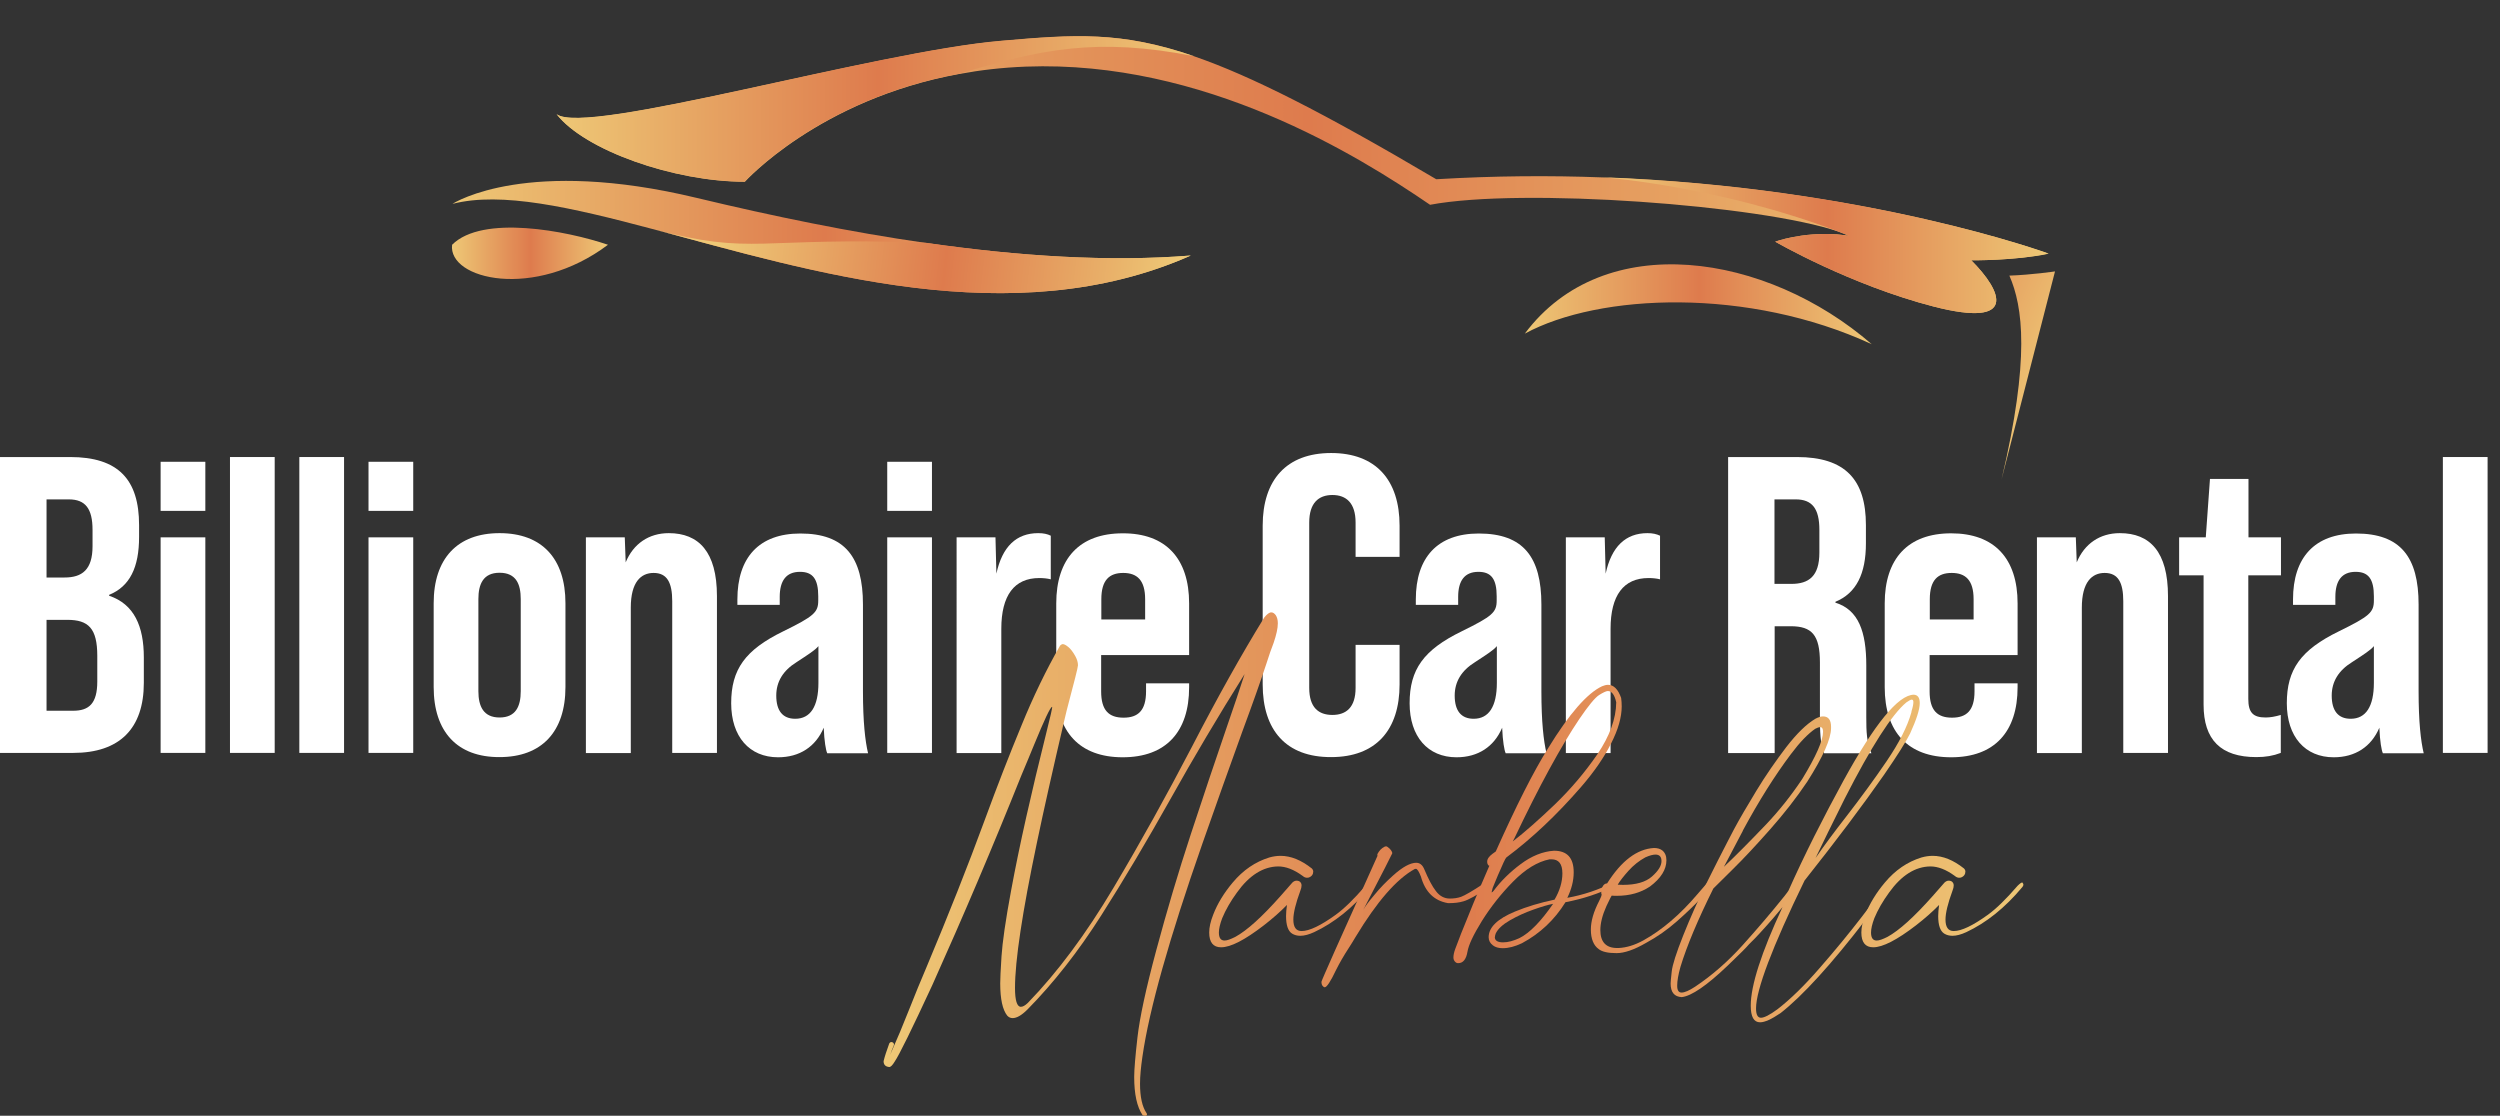 <svg xmlns="http://www.w3.org/2000/svg" xmlns:xlink="http://www.w3.org/1999/xlink" x="0px" y="0px" viewBox="0 0 1369.7 611.3" xml:space="preserve"><rect x="0" y="0" width="1369.7" height="611.3" fill="#333333" stroke="none"/><g id="Background" display="none">	<rect id="XMLID_838_" x="-318.5" y="-983.1" display="inline" width="2000" height="2000"></rect></g><g id="Layer_1">	<g>		<path fill="#FFFFFF" d="M0,250.4h38.4c26.4,0,37.8,12.3,37.8,37.3v6.5c0,16.7-5.1,27.1-16.4,31.7v0.5c13.7,4.6,19,16.7,19,33.8    v13.9c0,25-13.2,38.4-38.7,38.4H0V250.4z M35.4,316.4c9.5,0,15.3-4.2,15.3-17.1v-9c0-11.6-3.9-16.7-13-16.7H25.5v42.8H35.4z     M40.1,389.4c8.6,0,13.2-3.9,13.2-16v-14.1c0-15.1-4.9-19.7-16.4-19.7H25.5v49.8H40.1z"></path>		<path fill="#FFFFFF" d="M88,253h24.5v26.9H88V253z M88,294.4h24.5v118.1H88V294.4z"></path>		<path fill="#FFFFFF" d="M126,250.4h24.5v162.1H126V250.4z"></path>		<path fill="#FFFFFF" d="M164,250.4h24.5v162.1H164V250.4z"></path>		<path fill="#FFFFFF" d="M201.9,253h24.5v26.9h-24.5V253z M201.9,294.4h24.5v118.1h-24.5V294.4z"></path>		<path fill="#FFFFFF" d="M237.6,376.4v-45.9c0-24.5,13-38.4,36.1-38.4c23.2,0,36.1,13.9,36.1,38.4v45.9c0,24.5-13,38.4-36.1,38.4    C250.6,414.9,237.6,401,237.6,376.4z M285.3,378.7v-50.5c0-8.1-2.5-14.4-11.6-14.4c-9,0-11.6,6.3-11.6,14.4v50.5    c0,8.3,2.8,14.4,11.6,14.4C282.5,393.1,285.3,387.1,285.3,378.7z"></path>		<path fill="#FFFFFF" d="M392.8,326.6v85.9h-24.5v-83.1c0-10.2-2.8-15.5-10.2-15.5c-6.9,0-12.5,4.9-12.5,19v79.7H321V294.4h21.3    l0.5,13.7c4.2-10.2,12.7-16,23.6-16C382.8,292.1,392.8,302.3,392.8,326.6z"></path>		<path fill="#FFFFFF" d="M453.2,412.6c-0.7-1.4-1.6-6.5-1.9-13.9c-4.4,10.4-13.2,16.2-25,16.2c-15.7,0-25.7-11.3-25.7-29.6    c0-18.5,7.6-29.2,28.5-39.4c16.9-8.3,19.2-10.4,19.2-16.9v-2.3c0-9.5-3-13.4-10-13.4c-7.6,0-11.1,4.9-11.1,13.7v4.4h-23.2v-3    c0-22.9,11.8-36.1,34.5-36.1c24.5,0,34.3,13,34.3,38.9v47.5c0,16.7,1.2,27.3,2.8,34H453.2z M448.4,374.1V354    c-1.9,2.3-5.6,4.6-12,8.8c-7.4,4.6-11.1,10.7-11.1,18.3c0,8.3,3.5,12.7,10.4,12.7C444,393.8,448.4,387.1,448.4,374.1z"></path>		<path fill="#FFFFFF" d="M486.1,253h24.5v26.9h-24.5V253z M486.1,294.4h24.5v118.1h-24.5V294.4z"></path>		<path fill="#FFFFFF" d="M575.7,293.5v23.9c-1.9-0.5-4.2-0.7-6.3-0.7c-13.7,0-20.8,9.5-20.8,27.8v68.1h-24.5V294.4h21.3l0.5,19.9    c3.2-14.8,10.9-22.2,22.9-22.2C571.8,292.1,573.9,292.6,575.7,293.5z"></path>		<path fill="#FFFFFF" d="M651.5,330.6v28.3h-48.2v19.9c0,10.4,4.2,14.4,12.3,14.4c7.9,0,12.3-3.9,12.3-14.4v-4.4h23.6v2.1    c0,24.5-12.7,38.4-36.4,38.4c-23.6,0-36.4-13.9-36.4-38.4v-45.9c0-24.5,12.7-38.4,36.4-38.4C638.7,292.1,651.5,306,651.5,330.6z     M627.4,339.4v-11.1c0-10.4-4.4-14.4-12-14.4s-12,3.9-12,14.4v11.1H627.4z"></path>		<path fill="#FFFFFF" d="M691.8,375V288c0-25,13-39.8,37.5-39.8c24.5,0,37.5,14.8,37.5,39.8v17.1h-24.1v-18.8    c0-10.7-5.1-15.1-12.7-15.1s-12.7,4.4-12.7,15.1v90.6c0,10.7,5.1,14.8,12.7,14.8s12.7-4.2,12.7-14.8v-23.6h24.1V375    c0,25-13,39.8-37.5,39.8C704.7,414.9,691.8,400.1,691.8,375z"></path>		<path fill="#FFFFFF" d="M824.9,412.6c-0.7-1.4-1.6-6.5-1.9-13.9c-4.4,10.4-13.2,16.2-25,16.2c-15.7,0-25.7-11.3-25.7-29.6    c0-18.5,7.6-29.2,28.5-39.4c16.9-8.3,19.2-10.4,19.2-16.9v-2.3c0-9.5-3-13.4-10-13.4c-7.6,0-11.1,4.9-11.1,13.7v4.4h-23.2v-3    c0-22.9,11.8-36.1,34.5-36.1c24.5,0,34.3,13,34.3,38.9v47.5c0,16.7,1.2,27.3,2.8,34H824.9z M820.1,374.1V354    c-1.9,2.3-5.6,4.6-12,8.8c-7.4,4.6-11.1,10.7-11.1,18.3c0,8.3,3.5,12.7,10.4,12.7C815.7,393.8,820.1,387.1,820.1,374.1z"></path>		<path fill="#FFFFFF" d="M909.5,293.5v23.9c-1.9-0.5-4.2-0.7-6.3-0.7c-13.7,0-20.8,9.5-20.8,27.8v68.1h-24.5V294.4h21.3l0.5,19.9    c3.2-14.8,10.9-22.2,22.9-22.2C905.5,292.1,907.6,292.6,909.5,293.5z"></path>		<path fill="#FFFFFF" d="M946.7,250.4h37.8c26.4,0,37.8,12.3,37.8,37.3v10c0,16.7-5.3,27.3-16.7,32v0.5c12.7,3.9,16.9,16,16.9,34.3    v28.5c0,7.9,0.2,13.7,2.8,19.7h-25.9c-1.4-4.2-2.3-6.7-2.3-19.9V363c0-15.1-4.4-19.9-16-19.9h-8.8v69.5h-25.5V250.4z M981.5,319.9    c9.5,0,15.3-4.2,15.3-17.1v-12.5c0-11.6-3.9-16.7-13-16.7h-11.6v46.3H981.5z"></path>		<path fill="#FFFFFF" d="M1105.4,330.6v28.3h-48.2v19.9c0,10.4,4.2,14.4,12.3,14.4c7.9,0,12.3-3.9,12.3-14.4v-4.4h23.6v2.1    c0,24.5-12.7,38.4-36.4,38.4s-36.4-13.9-36.4-38.4v-45.9c0-24.5,12.7-38.4,36.4-38.4S1105.4,306,1105.4,330.6z M1081.3,339.4    v-11.1c0-10.4-4.4-14.4-12-14.4c-7.6,0-12,3.9-12,14.4v11.1H1081.3z"></path>		<path fill="#FFFFFF" d="M1187.8,326.6v85.9h-24.5v-83.1c0-10.2-2.8-15.5-10.2-15.5c-6.9,0-12.5,4.9-12.5,19v79.7H1116V294.4h21.3    l0.5,13.7c4.2-10.2,12.7-16,23.6-16C1177.9,292.1,1187.8,302.3,1187.8,326.6z"></path>		<path fill="#FFFFFF" d="M1231.8,315.3v67.6c0,7.4,2.5,10.2,9.5,10.2c2.5,0,5.3-0.5,8.3-1.4v20.8c-4.2,1.6-8.3,2.3-13.4,2.3    c-19.5,0-28.9-9.5-28.9-28.7v-70.9h-13.4v-20.8h14.6l2.3-32h21.1v32h17.8v20.8H1231.8z"></path>		<path fill="#FFFFFF" d="M1305.5,412.6c-0.7-1.4-1.6-6.5-1.9-13.9c-4.4,10.4-13.2,16.2-25,16.2c-15.7,0-25.7-11.3-25.7-29.6    c0-18.5,7.6-29.2,28.5-39.4c16.9-8.3,19.2-10.4,19.2-16.9v-2.3c0-9.5-3-13.4-10-13.4c-7.6,0-11.1,4.9-11.1,13.7v4.4h-23.2v-3    c0-22.9,11.8-36.1,34.5-36.1c24.5,0,34.3,13,34.3,38.9v47.5c0,16.7,1.2,27.3,2.8,34H1305.5z M1300.6,374.1V354    c-1.9,2.3-5.6,4.6-12,8.8c-7.4,4.6-11.1,10.7-11.1,18.3c0,8.3,3.5,12.7,10.4,12.7C1296.2,393.8,1300.6,387.1,1300.6,374.1z"></path>		<path fill="#FFFFFF" d="M1338.4,250.4h24.5v162.1h-24.5V250.4z"></path>	</g>	<g>		<g>			<linearGradient id="SVGID_1_" gradientUnits="userSpaceOnUse" x1="484.057" y1="473.185" x2="1108.425" y2="473.185">				<stop offset="0" style="stop-color:#EEC876"></stop>				<stop offset="0.136" style="stop-color:#E9B26A"></stop>				<stop offset="0.504" style="stop-color:#DE7B4D"></stop>				<stop offset="1" style="stop-color:#EEC876"></stop>			</linearGradient>			<path fill="url(#SVGID_1_)" d="M627.3,611.3c-0.5,0-1-0.1-1.3-0.3c-3.1-4.6-4.6-11.6-4.6-21c0-3.9,0.6-11.2,1.8-21.7     c1.2-10.6,4.6-26.5,10.3-47.7c5.7-21.2,12-42.5,19-63.8c7-21.3,13.4-40.3,19.1-56.9c4.5-13.1,8-23.3,10.3-30.6     c-14.5,23.1-28,45.9-40.7,68.6c-12.7,22.6-25.3,43.9-37.9,63.7c-12.6,19.8-26.1,37-40.4,51.5c-3.2,3.2-5.9,4.7-8.1,4.7     c-1.2,0-2.2-0.5-3-1.4c-2.5-3.2-3.8-9-3.8-17.6c0-2.2,0.2-7.2,0.7-14.8c0.5-7.6,2.2-19.7,5.3-36.3c4.5-24.4,11-53.2,19.3-86.4     c2.2-8.6,3.2-13.3,3.2-14h-0.1c-0.9,0-4.2,7-9.9,20.9c-1.8,4.5-4.2,10.1-6.9,16.6c-15.6,39-31.9,77.3-48.8,114.9     c-11.3,24.4-18.2,38.4-20.6,41.9c-1.2,2-2.2,3-3,3c-2.1-0.2-3.1-1.3-3.1-3.2c0.6-2.6,1.7-5.8,3.1-9.7c0.3-0.5,0.7-0.8,1.2-0.8     c0.2,0,0.5,0.1,0.7,0.2c0.2,0.1,0.4,0.3,0.5,0.5s0.2,0.4,0.2,0.6l-0.1,0.5c-0.7,1.5-1.3,3.3-2,5.2c3.7-8.3,7.3-16.9,10.8-25.8     c2.8-7.2,5.8-14.4,8.9-21.7c12.3-29.3,23-56.3,32.1-81.1c6.8-18.5,13.5-35.8,20.1-51.7c6.5-16,13.6-30.6,21.2-43.9     c0.5-0.5,1-0.8,1.5-0.8c0.7,0,1.7,0.5,2.9,1.5c1.3,1,2.6,2.7,3.9,5c1,1.8,1.5,3.5,1.5,5.1c0,1.1-2.1,9.3-6.2,24.8l-1,4.2     c-6.6,28.2-11.7,50.9-15.3,68.2c-8,38.1-12,64.6-12,79.6c0,6.8,1.1,10.3,3.2,10.3c1.1,0,2.3-0.7,3.8-2.1     c16.3-16.8,31.9-37.8,46.9-63s29.3-51,43-77.3c13.9-26.9,27.1-50.5,39.6-70.8c1.5-1.9,2.8-2.9,3.9-2.9c0.9,0,1.7,0.5,2.5,1.6     c0.7,1.1,1.1,2.5,1.1,4.4c0,2.7-0.8,6.3-2.3,10.7c-1.2,3-2.5,6.8-4,11.5c-2.9,8.8-7.3,21.3-13.3,37.5     c-6.9,19.1-14.2,39.5-21.8,61.2c-18.1,51.8-29.1,90.7-32.8,116.6c-0.8,5.5-1.3,10.5-1.3,14.8c0,7.2,1.2,12.6,3.6,16.1     c0.2,0.2,0.2,0.5,0.2,1C628.3,611.1,628,611.3,627.3,611.3z"></path>							<linearGradient id="SVGID_00000106105103849238883420000001653087593902694834_" gradientUnits="userSpaceOnUse" x1="484.057" y1="473.185" x2="1108.425" y2="473.185">				<stop offset="0" style="stop-color:#EEC876"></stop>				<stop offset="0.136" style="stop-color:#E9B26A"></stop>				<stop offset="0.504" style="stop-color:#DE7B4D"></stop>				<stop offset="1" style="stop-color:#EEC876"></stop>			</linearGradient>			<path fill="url(#SVGID_00000106105103849238883420000001653087593902694834_)" d="M669,519c-4.3,0-6.5-2.7-6.5-8.1     c0-2.8,0.7-6,2.2-9.8c2.3-6,5.9-11.9,10.7-17.6c5.7-6.8,12.3-11.3,20-13.7c2.1-0.6,4.2-0.9,6.2-0.9c5.6,0,11.3,2.3,17.1,6.9     c0.5,0.5,0.8,1.1,0.8,1.7c0,1.5-0.8,2.7-2.5,3.3l-0.9,0.1c-0.8,0-1.6-0.3-2.4-1c-4.8-3.5-9.2-5.2-13.4-5.2     c-8.2,0.1-15.8,4.8-22.6,14.3c-3.5,4.8-6.2,9.5-8.1,14.1c-1.2,3.2-1.8,5.8-1.8,7.8c0,2.9,1,4.4,3.1,4.4c1.4,0,3.3-0.7,5.9-2     c6.4-3.5,14.6-10.9,24.8-22.4l6.5-7.4c0.8-0.7,1.5-1,2.3-1c0.5,0,0.9,0.1,1.4,0.3c0.8,0.5,1.3,1.2,1.3,2.3c0,0.8-0.2,1.8-0.7,3     c-2.5,6.8-3.8,12.1-3.8,15.7c0,4.2,1.5,6.3,4.5,6.3c4.3,0,10.5-3,18.7-8.9c4.7-3.4,10.1-8.7,16.3-15.9c1.2-1.2,2.1-1.8,2.5-1.8     l0.2,0.1c0.3,0.4,0.5,0.8,0.5,1.2c-0.1,0.5-0.3,0.8-0.6,1.2c-9.5,11.4-19.8,19.6-30.7,24.7c-2.8,1.3-5.4,2-7.6,2     c-1.7,0-3.2-0.4-4.5-1.2c-2.2-1.4-3.3-4.6-3.3-9.6c0-1.8,0.2-3.8,0.5-6.1c-3.6,3.7-7.8,7.4-12.7,11.2C682,515,674.3,519,669,519z     "></path>							<linearGradient id="SVGID_00000079480505669447566550000013284332086977507752_" gradientUnits="userSpaceOnUse" x1="484.057" y1="473.185" x2="1108.425" y2="473.185">				<stop offset="0" style="stop-color:#EEC876"></stop>				<stop offset="0.136" style="stop-color:#E9B26A"></stop>				<stop offset="0.504" style="stop-color:#DE7B4D"></stop>				<stop offset="1" style="stop-color:#EEC876"></stop>			</linearGradient>			<path fill="url(#SVGID_00000079480505669447566550000013284332086977507752_)" d="M725.8,540.9c-0.4,0-0.8-0.3-1.2-0.8     c-0.4-0.5-0.6-1.2-0.6-2.2c0-0.6,10.2-23.6,30.7-69l-0.1-0.5c0-0.4,0.3-1,0.8-1.7c0.5-0.8,1.2-1.5,2-2.1c0.8-0.6,1.5-0.9,2-0.9     l0.5,0.1c0.3,0.2,0.7,0.5,1.3,1c0.5,0.5,0.9,1,1.2,1.5c0.3,0.5,0.4,0.9,0.4,1.2c0,0.2-5.3,10.6-15.9,31c1-1.8,3-4.6,6.1-8.2     c3-3.7,6.4-7.2,10.2-10.6c5.2-4.7,9.5-7,12.7-7c2,0,3.5,1.2,4.5,3.7c2.2,5.2,4.2,9.1,6.3,11.8c2,2.7,4.6,4.1,7.6,4.1     c2.3,0,4.4-0.3,6.3-1c1.9-0.7,5.9-3,12-7l1.6-1c0.3-0.2,0.6-0.2,0.9-0.2c1,0,1.5,0.5,1.5,1.5c0,0.5-0.2,1-0.7,1.4     c-6.8,4.5-11.5,7.1-14.1,7.8c-2.3,0.7-4.9,1-7.7,1h-0.8c-7.6-1.3-12.5-6.2-14.8-14.5c-1.1-2.8-2-4.3-2.8-4.3l-0.6,0.1     c-10,5.5-20.8,18-32.4,37.2c-1.2,2.1-2.5,4.1-3.7,6c-2.8,4.3-5.1,8.3-7,12.1C729,537.8,726.9,540.9,725.8,540.9z"></path>							<linearGradient id="SVGID_00000147921281444410967420000014579806758230386055_" gradientUnits="userSpaceOnUse" x1="484.057" y1="473.185" x2="1108.425" y2="473.185">				<stop offset="0" style="stop-color:#EEC876"></stop>				<stop offset="0.136" style="stop-color:#E9B26A"></stop>				<stop offset="0.504" style="stop-color:#DE7B4D"></stop>				<stop offset="1" style="stop-color:#EEC876"></stop>			</linearGradient>			<path fill="url(#SVGID_00000147921281444410967420000014579806758230386055_)" d="M816,474.3h-0.3c-0.6-0.5-0.9-1.2-0.9-2.2     c0-1.5,1-2.9,2.9-4.3l1.8-1.3c11.1-24.8,20.6-43.7,28.7-56.6c11.5-18.8,21.4-30.1,29.5-33.9c1.2-0.5,2.3-0.8,3.3-0.8     c3.1,0,5.5,2.4,7.2,7.2c0.2,1.5,0.3,3.1,0.3,4.6c0,5.9-1.9,12.7-5.8,20.3c-3.8,7.6-9.3,15.6-16.5,23.9     c-13.1,15.1-26.7,28-40.9,38.6c-0.2,0.2-0.8,1.1-1.6,2.9c-2.2,4.9-4.2,9.5-5.9,13.8l-0.6,2.4h0.1c0.2,0,0.6-0.3,1-0.8     c4-5.4,9-10.3,14.9-14.7c5.9-4.4,12-6.9,18.2-7.3c7.2,0,10.8,3.9,10.8,11.8c0,4.7-1.2,9.3-3.5,14c8.9-1.6,17.2-4.4,24.8-8.3     c0.6,0,1,0.3,1.2,0.8c0,0.6-0.2,1-0.7,1.3c-8.1,3.9-16.8,6.8-26.3,8.6c-6,9.7-14,17.2-23.9,22.5c-3.8,1.8-7.3,2.7-10.5,2.7     c-2.2,0-4-0.5-5.3-1.5c-1.6-1.2-2.4-2.7-2.4-4.5c0-5.4,4.8-10.1,14.5-14.1c6.3-2.6,13.5-4.8,21.6-6.5c2.8-4.8,4.3-9.6,4.3-14.4     c0-5.2-2-7.7-6-7.7h-1c-6.6,1.3-13.3,5.4-20,12.2c-6.7,6.8-12.4,14.1-17.1,21.6c-4.7,7.6-7.3,13.2-7.9,16.8     c-0.7,4.2-2.4,6.3-5.1,6.3c-0.7,0-1.3-0.3-1.8-0.9c-0.5-0.6-0.8-1.3-0.8-2.2c0-1.2,0.3-2.8,1-4.7l3.2-8.4     C804.5,501.4,809.6,489,816,474.3z M823.5,516.3c2.7,0,5.7-0.8,9.1-2.4c5.5-2.8,11.6-9,18.3-18.7c-2.8,0.5-6.4,1.6-10.9,3.2     c-4.5,1.6-8.7,3.5-12.7,5.8c-4,2.3-6.6,4.7-7.8,7.2c-0.3,0.8-0.5,1.6-0.5,2.2v0.3C819.3,515.5,820.8,516.3,823.5,516.3z      M828.8,461c6.5-5,14.1-11.7,23-20.2c8.8-8.5,16.6-17.7,23.4-27.6c6.7-9.9,10.2-19.4,10.3-28.4c-0.9-4.2-2.5-6.2-4.6-6.2     c-0.8,0-2.4,0.7-4.8,2.2c-2.3,1.5-5.9,5.9-10.8,13.1c-10.1,15-22,36.8-35.6,65.4C829.2,460.2,828.9,460.7,828.8,461z"></path>							<linearGradient id="SVGID_00000049944622827398801390000006275418244933931425_" gradientUnits="userSpaceOnUse" x1="484.057" y1="473.185" x2="1108.425" y2="473.185">				<stop offset="0" style="stop-color:#EEC876"></stop>				<stop offset="0.136" style="stop-color:#E9B26A"></stop>				<stop offset="0.504" style="stop-color:#DE7B4D"></stop>				<stop offset="1" style="stop-color:#EEC876"></stop>			</linearGradient>			<path fill="url(#SVGID_00000049944622827398801390000006275418244933931425_)" d="M885.7,522.2c-4.6,0-7.9-0.7-9.8-2.2     c-2.8-2-4.3-5.6-4.3-10.7c0-4.6,1.5-9.8,4.5-15.6c0.9-1.8,1.4-3,1.4-3.6c0-0.1,0-0.2-0.1-0.3c-0.1-0.2-0.1-0.5-0.1-1.2     c0-1.1,0.3-2.2,1-3.3c0.5-0.8,1.3-1.3,2.2-1.3c7.9-12.5,16.5-18.9,25.7-19.4c1.8,0,3.3,0.4,4.5,1.3c1.5,1.2,2.3,3,2.3,5.4     c0,5.1-3,9.9-9,14.4c-5.1,3.4-11.1,5.1-18.2,5.1c-1,0-1.9,0-2.8-0.1c-0.2,0.2-1.2,2.2-2.9,5.8c-2.2,4.9-3.3,9.3-3.3,13.1     c0,6.5,3.1,9.8,9.2,9.8h0.8c4.2-0.2,8.7-1.5,13.6-4.2c10.1-5.6,20-14,29.6-25.3l5.1-5.9c0.3-0.3,0.7-0.5,1.2-0.6     c0.4,0,0.8,0.1,1.1,0.4c0.3,0.3,0.5,0.7,0.5,1.3c0,0.3-0.1,0.6-0.3,0.9v0.1c-0.5,0.5-2.4,2.7-5.9,6.3c-3.5,3.7-7.8,7.8-13,12.4     c-5.2,4.6-10.8,8.5-16.7,11.7C895.3,520.4,889.9,522.2,885.7,522.2z M889.2,484.8c7.1,0,12.4-1.5,15.9-4.6     c3.5-3.1,5.2-5.9,5.2-8.4c0-2.4-1.1-3.6-3.3-3.6c-1.4,0-3.2,0.5-5.5,1.5c-3.5,1.9-6.6,4.4-9.3,7.4c-2.7,3-4.7,5.6-5.9,7.6     L889.2,484.8z"></path>							<linearGradient id="SVGID_00000036235518003564933290000015844866044051132584_" gradientUnits="userSpaceOnUse" x1="484.057" y1="473.185" x2="1108.425" y2="473.185">				<stop offset="0" style="stop-color:#EEC876"></stop>				<stop offset="0.136" style="stop-color:#E9B26A"></stop>				<stop offset="0.504" style="stop-color:#DE7B4D"></stop>				<stop offset="1" style="stop-color:#EEC876"></stop>			</linearGradient>			<path fill="url(#SVGID_00000036235518003564933290000015844866044051132584_)" d="M964.3,560.1c-3.4,0-5.1-3-5.1-9.1     c0-11.1,5.8-29.1,17.4-54c-3.8,4.6-6.9,8.2-9.2,10.7c-4.9,5.5-8,8.6-9.1,9.6c-1.3,1.6-5.2,5.5-11.8,11.8     c-11.4,10.9-19.8,16.6-25.1,17.2c-4.1-0.2-6.1-2.7-6.1-7.5c0-0.7,0.2-2.9,0.6-6.5c0.4-3.7,2.5-10.2,6.3-19.8     c3.8-9.5,8-19,12.6-28.3c4.6-9.3,8.5-16.9,11.5-22.7l3.8-7.3c3-5.6,7.1-12.6,12.2-21c5.1-8.4,10.6-16.3,16.3-23.8     c5.8-7.5,11.1-12.7,16-15.6c1.5-0.8,2.9-1.3,4.2-1.3c2.9,0,4.4,1.9,4.4,5.7v0.7c0,5.8-4.3,15.6-13,29.3     c-5.9,8.8-12.7,17.5-20.3,26.1c-7.6,8.6-14.4,15.9-20.5,21.9c-6,6-9.6,9.5-10.7,10.6c-8.5,17.1-14.5,31.4-18,42.9     c-1.2,4.3-1.8,7.7-1.8,10.3s0.8,3.8,2.4,3.8c1.7,0,4.2-1.1,7.4-3.2c9.3-6.2,18-13.8,26.1-22.8c8.1-9,15.7-17.9,22.9-26.9     c1.2-1.5,1.9-2.5,2.2-3c8.8-19.7,18.9-39.7,30.1-60.2c17.1-31.2,30-46.9,38.5-47.1c2.2,0.1,3.3,1.6,3.3,4.6c0,3.5-1.8,9-5.3,16.7     c-2.2,4.4-6.9,11.9-14.2,22.5c-11.5,16.5-26,35.8-43.6,58c-17.8,36.6-26.6,60-26.6,70.1c0,3.4,0.9,5.1,2.7,5.1     c1.8,0,4.9-1.6,9.1-4.7c7.1-5.5,14.8-13,23.2-22.7c8.4-9.6,16-18.9,22.8-27.7c6.8-8.8,11.2-14.8,13.4-17.9     c0.3-0.5,0.7-0.7,1.2-0.7h0.5c0.5,0,0.8,0.4,0.8,1.2c0,0.8-4.5,7-13.5,18.6c-19,24.7-34.6,41.8-46.7,51.3     C970.6,558.4,966.9,560.1,964.3,560.1z M944.5,474.9c6.5-6.1,14.1-13.8,23.1-23.2c7.2-7.6,13.8-15.9,19.8-24.9     c7.6-12.5,11.4-21.1,11.4-25.9c0-1.7-0.5-2.5-1.5-2.5c-0.8,0-1.7,0.3-2.8,0.9c-3.9,2.7-8.4,7.3-13.4,14     c-8.7,11.6-17.4,25.4-26.1,41.5l-0.3,0.7L944.5,474.9z M994.7,470.1c4.9-7.1,10.5-14.6,16.8-22.7c7.9-10.2,15.3-20.3,22.1-30.3     c6.8-10,11.4-18.9,13.6-26.8l0.1-0.7c0.7-2.2,1-3.8,1-5c0-0.8-0.3-1.3-0.9-1.3c-0.5,0-1.5,0.5-2.9,1.5     c-7.9,6.5-19.2,24.1-33.8,52.7C1003.7,451.6,998.3,462.5,994.7,470.1z"></path>							<linearGradient id="SVGID_00000079453806864389334470000012814938893836816048_" gradientUnits="userSpaceOnUse" x1="484.057" y1="473.185" x2="1108.425" y2="473.185">				<stop offset="0" style="stop-color:#EEC876"></stop>				<stop offset="0.136" style="stop-color:#E9B26A"></stop>				<stop offset="0.504" style="stop-color:#DE7B4D"></stop>				<stop offset="1" style="stop-color:#EEC876"></stop>			</linearGradient>			<path fill="url(#SVGID_00000079453806864389334470000012814938893836816048_)" d="M1026.3,519c-4.3,0-6.5-2.7-6.5-8.1     c0-2.8,0.7-6,2.2-9.8c2.3-6,5.9-11.9,10.7-17.6c5.7-6.8,12.3-11.3,20-13.7c2.1-0.6,4.2-0.9,6.2-0.9c5.6,0,11.3,2.3,17.1,6.9     c0.5,0.5,0.8,1.1,0.8,1.7c0,1.5-0.8,2.7-2.5,3.3l-0.9,0.1c-0.8,0-1.6-0.3-2.4-1c-4.8-3.5-9.2-5.2-13.4-5.2     c-8.2,0.1-15.8,4.8-22.6,14.3c-3.5,4.8-6.2,9.5-8.1,14.1c-1.2,3.2-1.8,5.8-1.8,7.8c0,2.9,1,4.4,3.1,4.4c1.4,0,3.3-0.7,5.9-2     c6.4-3.5,14.6-10.9,24.8-22.4l6.5-7.4c0.8-0.7,1.5-1,2.3-1c0.5,0,0.9,0.1,1.4,0.3c0.8,0.5,1.3,1.2,1.3,2.3c0,0.8-0.2,1.8-0.7,3     c-2.5,6.8-3.8,12.1-3.8,15.7c0,4.2,1.5,6.3,4.5,6.3c4.3,0,10.5-3,18.7-8.9c4.7-3.4,10.1-8.7,16.3-15.9c1.2-1.2,2.1-1.8,2.5-1.8     l0.2,0.1c0.3,0.4,0.5,0.8,0.5,1.2c-0.1,0.5-0.3,0.8-0.6,1.2c-9.5,11.4-19.8,19.6-30.7,24.7c-2.8,1.3-5.4,2-7.6,2     c-1.7,0-3.2-0.4-4.5-1.2c-2.2-1.4-3.3-4.6-3.3-9.6c0-1.8,0.2-3.8,0.5-6.1c-3.6,3.7-7.8,7.4-12.7,11.2     C1039.3,515,1031.5,519,1026.3,519z"></path>		</g>	</g>	<g>					<linearGradient id="SVGID_00000059311849587120038100000010879536027695399815_" gradientUnits="userSpaceOnUse" x1="304.974" y1="95.667" x2="1122.219" y2="95.667">			<stop offset="0" style="stop-color:#EEC876"></stop>			<stop offset="0.136" style="stop-color:#E9B26A"></stop>			<stop offset="0.504" style="stop-color:#DE7B4D"></stop>			<stop offset="1" style="stop-color:#EEC876"></stop>		</linearGradient>		<path fill="url(#SVGID_00000059311849587120038100000010879536027695399815_)" d="M1080,142.6c17.1,17.1,25.7,37.2-20.4,25.4    c-46.1-11.9-87-35.6-87-35.6s14.4-5.3,33.6-4l0.2,0l6.4,0.7c-1.6-0.7-3.3-1.4-5.3-2.1c-0.1,0-0.2,0-0.2-0.1    c-42.8-14.6-173.5-24.2-223.8-14.7c-39.5-27-123.7-79.4-221.5-75.7c-12.9,0.5-24.9,1.9-36.2,4c0,0,0,0-0.1,0    c-77,14-117.6,59.1-117.6,59.1c-38.9,0-87.8-17.3-103.1-37c15.8,12.3,174-34.3,243.9-40.2c39.5-3.4,65.1-5.5,105.5,8.5    c31,10.7,70.9,30.9,132.5,67.3c31.9-1.9,62.4-2.1,91.1-1c145,5.3,244.4,41.8,244.4,41.8C1103.8,142.9,1080,142.6,1080,142.6z"></path>					<linearGradient id="SVGID_00000134969401840571788750000008712167304997219249_" gradientUnits="userSpaceOnUse" x1="247.814" y1="129.849" x2="652.386" y2="129.849">			<stop offset="0" style="stop-color:#EEC876"></stop>			<stop offset="0.136" style="stop-color:#E9B26A"></stop>			<stop offset="0.504" style="stop-color:#DE7B4D"></stop>			<stop offset="1" style="stop-color:#EEC876"></stop>		</linearGradient>		<path fill="url(#SVGID_00000134969401840571788750000008712167304997219249_)" d="M652.4,140c-97.8,43.3-208.3,8.5-294.7-14.5    c0,0-0.1,0-0.1,0c-44.7-11.9-83-20.7-109.7-13.8c1.7-1.1,41.3-25.5,133.7-3.3c42.1,10.1,84.4,18.8,125.6,24.7    C558.3,140.4,607.7,143.6,652.4,140z"></path>					<linearGradient id="SVGID_00000070799149359416528950000018274041258384286141_" gradientUnits="userSpaceOnUse" x1="247.657" y1="138.771" x2="333.102" y2="138.771">			<stop offset="0" style="stop-color:#EEC876"></stop>			<stop offset="0.136" style="stop-color:#E9B26A"></stop>			<stop offset="0.504" style="stop-color:#DE7B4D"></stop>			<stop offset="1" style="stop-color:#EEC876"></stop>		</linearGradient>		<path fill="url(#SVGID_00000070799149359416528950000018274041258384286141_)" d="M247.7,134.1c16.6-16.6,62.7-7.7,85.4,0    C292.7,164.5,245.4,153.1,247.7,134.1z"></path>					<linearGradient id="SVGID_00000023253397856456064310000009594680782050503308_" gradientUnits="userSpaceOnUse" x1="835.363" y1="166.741" x2="1025.475" y2="166.741">			<stop offset="0" style="stop-color:#EEC876"></stop>			<stop offset="0.136" style="stop-color:#E9B26A"></stop>			<stop offset="0.504" style="stop-color:#DE7B4D"></stop>			<stop offset="1" style="stop-color:#EEC876"></stop>		</linearGradient>		<path fill="url(#SVGID_00000023253397856456064310000009594680782050503308_)" d="M835.4,182.8c43.5-58.2,132.6-44.1,190.1,5.8    C958.1,157.4,876.3,160.6,835.4,182.8z"></path>					<linearGradient id="SVGID_00000039816971801533964390000015548481021849891740_" gradientUnits="userSpaceOnUse" x1="944.444" y1="135.464" x2="1124.162" y2="211.167">			<stop offset="0" style="stop-color:#EEC876"></stop>			<stop offset="0.136" style="stop-color:#E9B26A"></stop>			<stop offset="0.504" style="stop-color:#DE7B4D"></stop>			<stop offset="1" style="stop-color:#EEC876"></stop>		</linearGradient>		<path fill="url(#SVGID_00000039816971801533964390000015548481021849891740_)" d="M1096.6,262.7c15.7-66.3,11.7-94.7,4.3-111.7    c12-0.4,25-2.3,25-2.3"></path>					<linearGradient id="SVGID_00000101095661568715792640000004199819047381078965_" gradientUnits="userSpaceOnUse" x1="304.974" y1="59.654" x2="654.298" y2="59.654">			<stop offset="0" style="stop-color:#EEC876"></stop>			<stop offset="0.136" style="stop-color:#E9B26A"></stop>			<stop offset="0.504" style="stop-color:#DE7B4D"></stop>			<stop offset="1" style="stop-color:#EEC876"></stop>		</linearGradient>		<path fill="url(#SVGID_00000101095661568715792640000004199819047381078965_)" d="M654.3,30.8c-53.5-10.5-84.2-3.8-128.6,9.6    c0,0,0,0-0.1,0c-77,14-117.6,59.1-117.6,59.1c-38.9,0-87.8-17.3-103.1-37c15.8,12.3,174-34.3,243.9-40.2    C588.3,18.9,613.9,16.9,654.3,30.8z"></path>					<linearGradient id="SVGID_00000165211873170264623560000000014268459865821075_" gradientUnits="userSpaceOnUse" x1="877.862" y1="134.304" x2="1122.219" y2="134.304">			<stop offset="0" style="stop-color:#EEC876"></stop>			<stop offset="0.136" style="stop-color:#E9B26A"></stop>			<stop offset="0.504" style="stop-color:#DE7B4D"></stop>			<stop offset="1" style="stop-color:#EEC876"></stop>		</linearGradient>		<path fill="url(#SVGID_00000165211873170264623560000000014268459865821075_)" d="M1080,142.6c17.1,17.1,25.7,37.2-20.4,25.4    c-46.1-11.9-87-35.6-87-35.6s14.4-5.3,33.6-4l0.2,0l6.4,0.7c-1.8-0.7-3.5-1.4-5.3-2.1c-0.1,0-0.2,0-0.2-0.1    c-66.7-25.3-129.4-29.8-129.4-29.8c145,5.3,244.4,41.8,244.4,41.8C1103.8,142.9,1080,142.6,1080,142.6z"></path>					<linearGradient id="SVGID_00000049923883266795704300000013862559819351647133_" gradientUnits="userSpaceOnUse" x1="643.224" y1="156.424" x2="395.268" y2="128.193">			<stop offset="0" style="stop-color:#EEC876"></stop>			<stop offset="0.136" style="stop-color:#E9B26A"></stop>			<stop offset="0.504" style="stop-color:#DE7B4D"></stop>			<stop offset="1" style="stop-color:#EEC876"></stop>		</linearGradient>		<path fill="url(#SVGID_00000049923883266795704300000013862559819351647133_)" d="M652.4,140c-97.8,43.3-208.3,8.5-294.7-14.5    c55.7,14.8,56.3,4,149.5,7.5C558.3,140.4,607.7,143.6,652.4,140z"></path>	</g>	<g>	</g>	<g>	</g>	<g>	</g>	<g>	</g>	<g>	</g>	<g>	</g>	<g>	</g>	<g>	</g></g></svg>